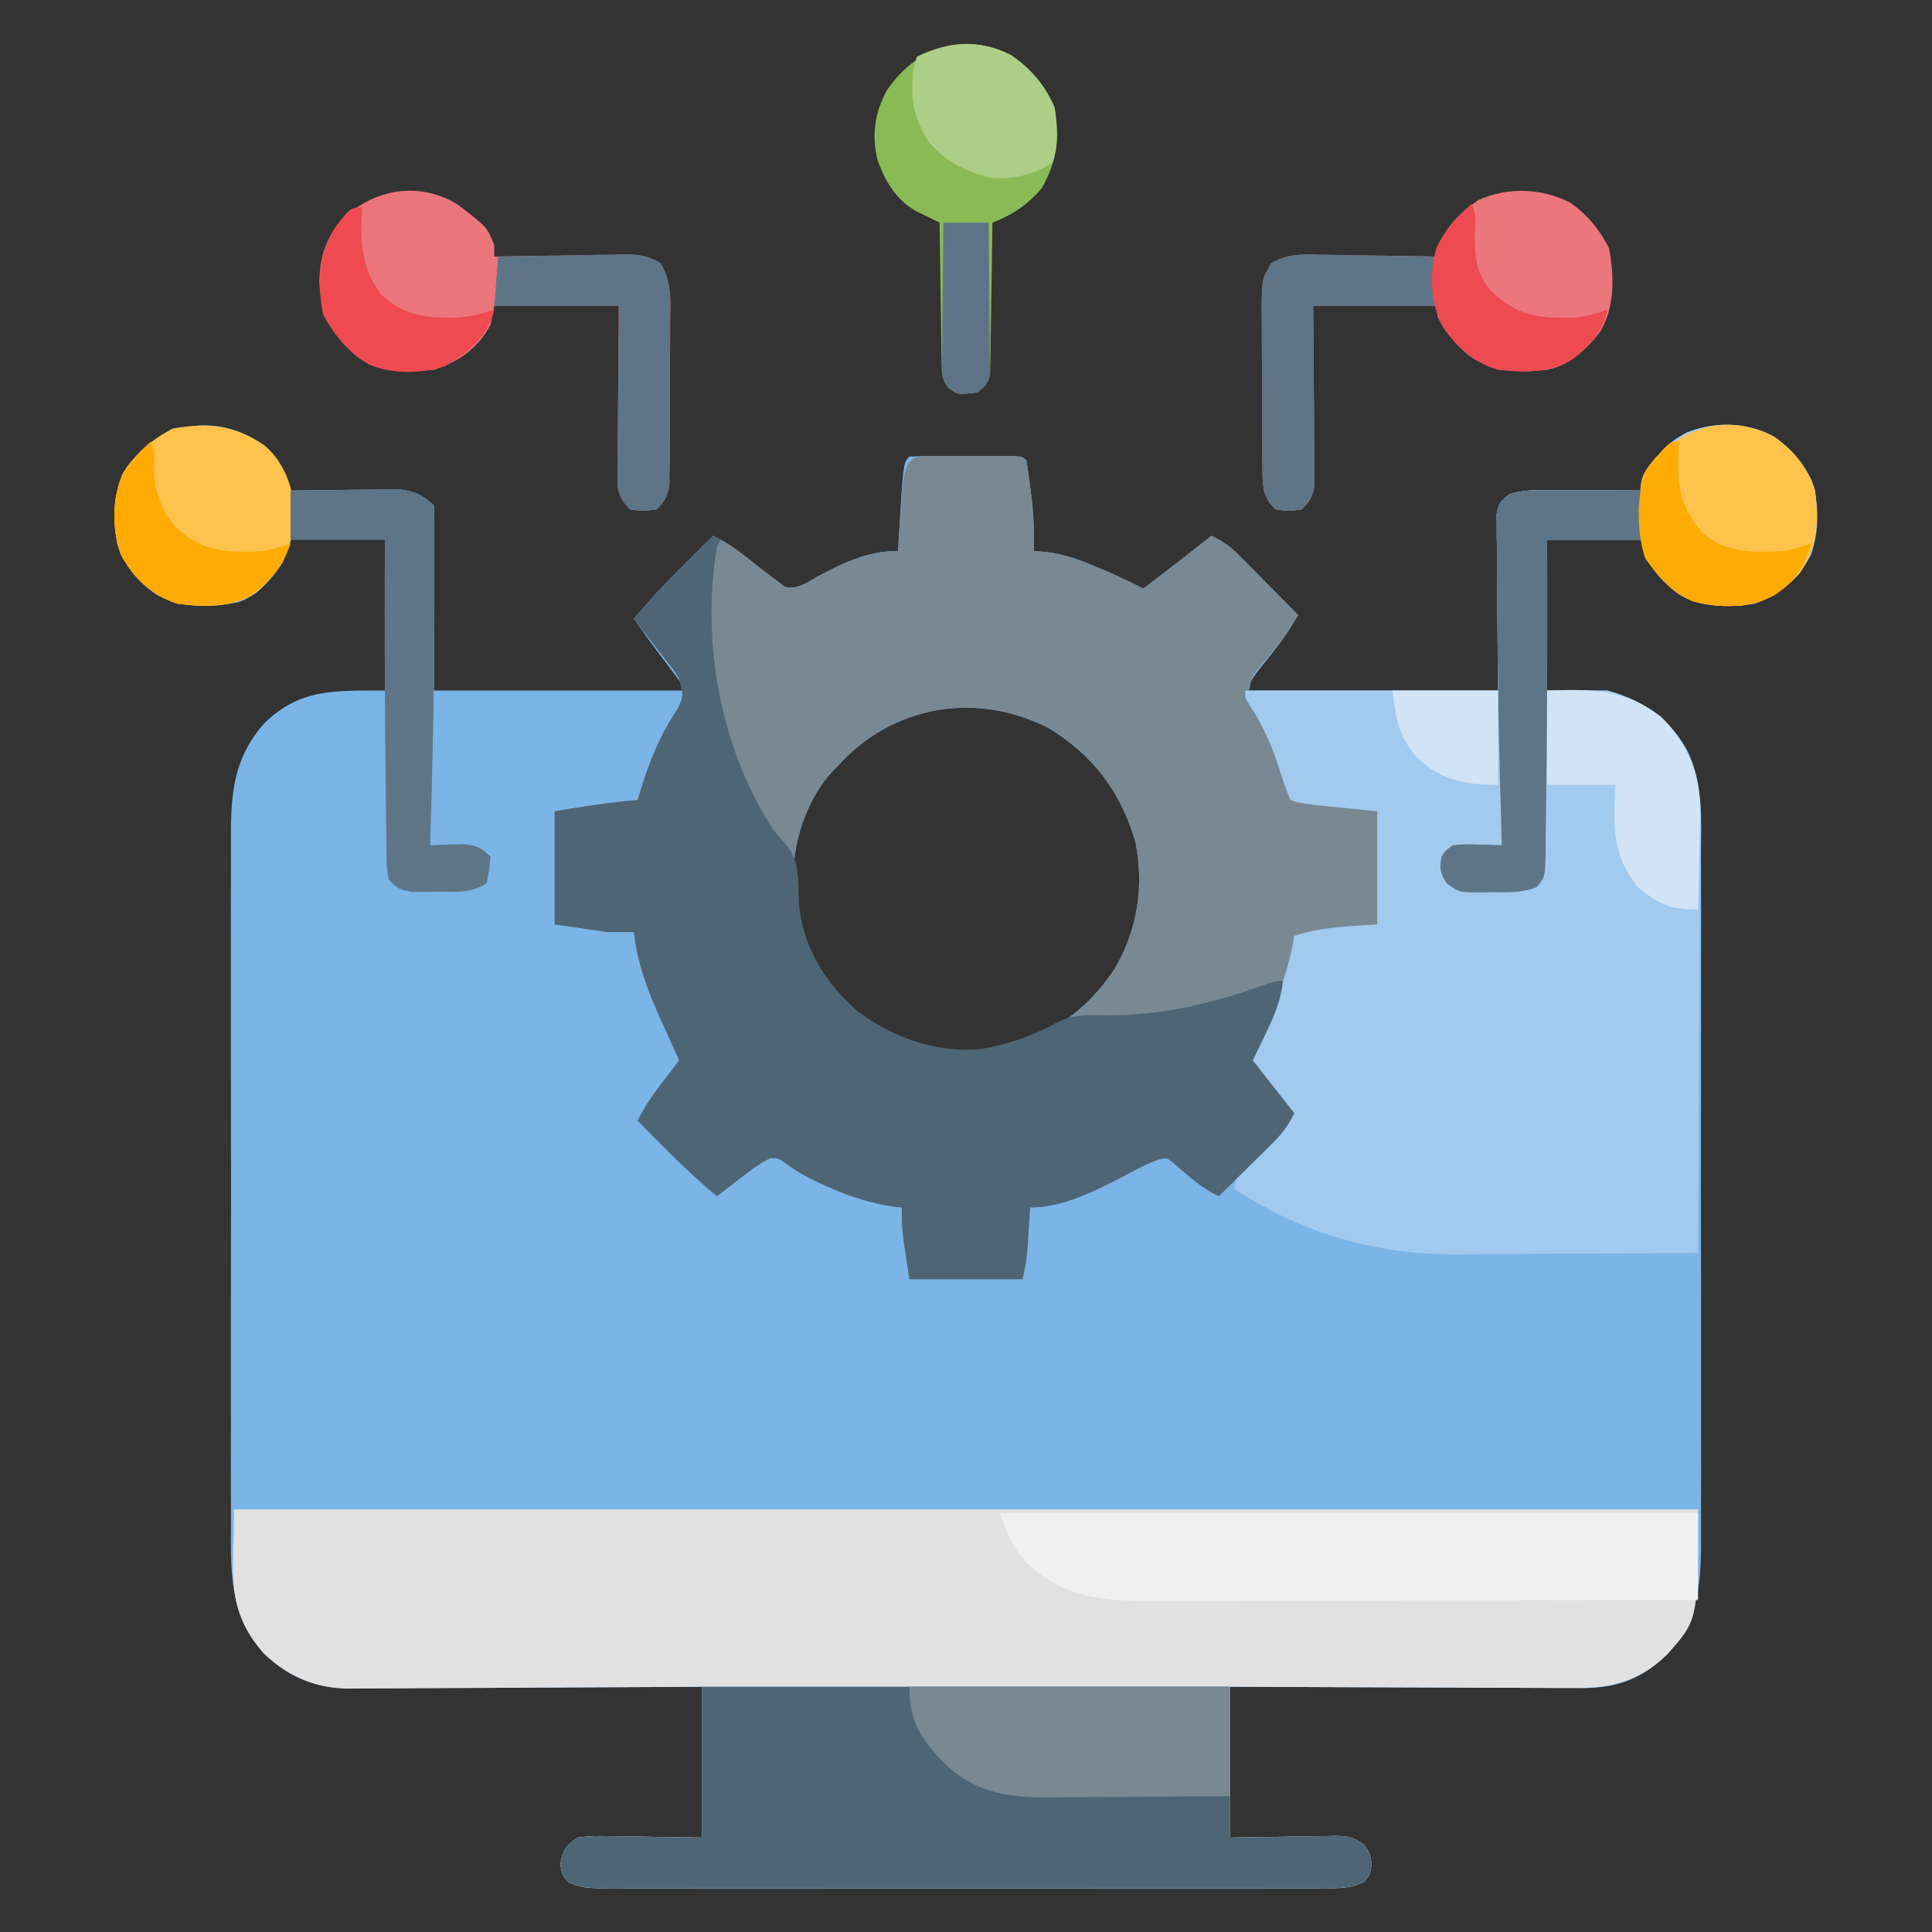 <svg xmlns="http://www.w3.org/2000/svg" width="512" height="512"><rect width="100%" height="100%" fill="#333333" stroke="none"/><path d="M0 0 C3.887 3.403 5.481 7.125 7 12 C8.415 11.976 8.415 11.976 9.858 11.952 C13.371 11.901 16.884 11.864 20.397 11.835 C21.915 11.82 23.433 11.8 24.951 11.774 C27.138 11.737 29.324 11.72 31.512 11.707 C32.826 11.691 34.141 11.676 35.495 11.659 C39.497 12.048 42.14 13.14 45 16 C45.093 17.535 45.117 19.074 45.114 20.612 C45.113 21.606 45.113 22.601 45.113 23.626 C45.108 24.679 45.103 25.732 45.098 26.816 C45.097 27.779 45.096 28.741 45.095 29.732 C45.089 33.342 45.075 36.952 45.062 40.562 C45.042 48.627 45.021 56.691 45 65 C67.11 65 89.22 65 112 65 C109.03 61.04 106.06 57.08 103 53 C101.324 50.674 99.652 48.344 98 46 C102.384 40.748 107.008 35.868 111.875 31.062 C112.908 30.037 112.908 30.037 113.961 28.99 C115.638 27.324 117.318 25.661 119 24 C123.562 26.16 127.292 29.248 131.223 32.367 C132.797 33.602 134.398 34.802 136 36 C136.657 36.499 137.315 36.998 137.992 37.512 C141.333 38.324 143.794 36.424 146.625 34.812 C153.496 31.134 160.066 28 168 28 C168.061 26.938 168.121 25.876 168.184 24.781 C169.364 4.636 169.364 4.636 171 3 C173.207 2.9 175.416 2.869 177.625 2.867 C178.287 2.866 178.949 2.865 179.631 2.864 C181.034 2.864 182.436 2.865 183.838 2.87 C185.991 2.875 188.144 2.87 190.297 2.863 C191.656 2.864 193.016 2.865 194.375 2.867 C196.243 2.869 196.243 2.869 198.148 2.871 C201 3 201 3 202 4 C202.407 6.523 202.756 9.027 203.062 11.562 C203.199 12.6 203.199 12.6 203.338 13.658 C203.935 18.473 204.082 23.149 204 28 C205.163 28.106 206.325 28.211 207.523 28.32 C211.886 28.868 215.597 30.162 219.625 31.875 C220.254 32.132 220.883 32.388 221.531 32.652 C225.444 34.268 229.235 36.066 233 38 C235.063 36.417 237.125 34.834 239.188 33.25 C239.766 32.807 240.344 32.363 240.939 31.906 C244.323 29.307 247.678 26.678 251 24 C254.568 25.514 256.837 27.605 259.547 30.352 C260.391 31.202 261.236 32.053 262.105 32.93 C263.415 34.264 263.415 34.264 264.75 35.625 C265.638 36.522 266.526 37.419 267.441 38.344 C269.632 40.558 271.818 42.777 274 45 C272.313 47.876 270.613 50.638 268.555 53.262 C268.118 53.823 267.681 54.384 267.23 54.963 C266.783 55.532 266.336 56.101 265.875 56.688 C262.651 60.655 262.651 60.655 260 65 C282.11 65 304.22 65 327 65 C326.881 49.009 326.881 49.009 326.73 33.018 C326.721 31.016 326.713 29.014 326.707 27.012 C326.684 25.448 326.684 25.448 326.661 23.852 C326.66 22.858 326.66 21.863 326.659 20.839 C326.649 19.543 326.649 19.543 326.639 18.221 C327.083 15.49 327.816 14.651 330 13 C333.506 11.831 336.648 11.875 340.293 11.902 C341.352 11.904 341.352 11.904 342.432 11.907 C344.684 11.912 346.936 11.925 349.188 11.938 C350.715 11.943 352.243 11.947 353.771 11.951 C357.514 11.962 361.257 11.979 365 12 C365.305 11.051 365.611 10.102 365.926 9.124 C367.944 3.255 371.663 -0.636 377.188 -3.438 C383.989 -6.078 390.929 -6.098 397.75 -3.5 C403.304 -0.698 407.404 3.787 410.16 9.336 C412.137 15.607 412.118 22.702 410.008 28.926 C406.576 35.314 401.892 39.635 395 42 C388.06 42.998 380.906 43.13 374.75 39.402 C369.5 35.195 366.334 31.67 365 25 C356.75 25 348.5 25 340 25 C340 38.2 340 51.4 340 65 C345.28 65 350.56 65 356 65 C365.471 67.691 372.204 72.305 377.186 80.926 C381.519 89.94 380.84 99.376 380.776 109.184 C380.785 111.314 380.795 113.444 380.808 115.574 C380.835 121.33 380.825 127.086 380.806 132.842 C380.791 138.882 380.805 144.922 380.814 150.963 C380.825 161.104 380.811 171.245 380.782 181.386 C380.75 193.09 380.76 204.793 380.793 216.497 C380.82 226.568 380.824 236.639 380.809 246.71 C380.799 252.715 380.798 258.72 380.818 264.725 C380.835 270.373 380.823 276.019 380.788 281.667 C380.781 283.732 380.783 285.798 380.796 287.863 C380.87 300.466 380.68 310.672 371.741 320.478 C365.274 326.848 358.548 329.33 349.595 329.373 C348.679 329.362 347.764 329.352 346.82 329.341 C345.341 329.341 345.341 329.341 343.832 329.342 C340.596 329.34 337.361 329.317 334.125 329.293 C331.872 329.287 329.619 329.283 327.366 329.28 C321.454 329.269 315.543 329.239 309.631 329.206 C303.591 329.175 297.551 329.162 291.512 329.146 C279.674 329.114 267.837 329.062 256 329 C256 342.2 256 355.4 256 369 C266.681 368.842 266.681 368.842 277.36 368.64 C278.704 368.628 280.047 368.618 281.391 368.609 C282.083 368.589 282.775 368.568 283.488 368.547 C286.891 368.545 288.688 368.766 291.444 370.833 C293 373 293 373 293.5 376.062 C293 379 293 379 291.486 380.66 C287.96 382.56 284.631 382.414 280.725 382.381 C279.884 382.386 279.042 382.39 278.174 382.395 C275.349 382.407 272.524 382.398 269.699 382.388 C267.676 382.392 265.652 382.398 263.628 382.404 C258.128 382.418 252.629 382.412 247.129 382.403 C241.378 382.395 235.628 382.402 229.878 382.407 C220.22 382.413 210.563 382.405 200.905 382.391 C189.733 382.375 178.561 382.38 167.389 382.397 C157.804 382.41 148.219 382.412 138.634 382.404 C132.907 382.4 127.179 382.399 121.451 382.409 C116.067 382.418 110.682 382.412 105.298 382.394 C103.319 382.39 101.341 382.391 99.362 382.398 C96.666 382.406 93.971 382.396 91.275 382.381 C90.488 382.388 89.7 382.394 88.889 382.401 C85.678 382.366 83.366 382.197 80.514 380.66 C79 379 79 379 78.5 376.062 C79.123 372.246 79.926 371.305 83 369 C85.678 368.651 87.942 368.531 90.609 368.609 C91.576 368.615 91.576 368.615 92.563 368.622 C94.959 368.642 97.355 368.698 99.75 368.75 C105.112 368.832 110.475 368.915 116 369 C116 355.8 116 342.6 116 329 C111.481 329.031 111.481 329.031 106.871 329.063 C96.901 329.13 86.931 329.174 76.96 329.207 C70.917 329.228 64.874 329.256 58.831 329.302 C52.995 329.345 47.16 329.369 41.324 329.38 C39.102 329.387 36.879 329.401 34.656 329.423 C31.535 329.452 28.415 329.456 25.293 329.454 C24.381 329.468 23.469 329.483 22.529 329.498 C13.768 329.442 6.279 326.389 -0.005 320.214 C-9.471 309.708 -8.862 298.138 -8.776 284.816 C-8.785 282.686 -8.795 280.556 -8.808 278.426 C-8.835 272.67 -8.825 266.914 -8.806 261.158 C-8.791 255.118 -8.805 249.078 -8.814 243.037 C-8.825 232.896 -8.811 222.755 -8.782 212.614 C-8.75 200.91 -8.76 189.207 -8.793 177.503 C-8.82 167.432 -8.824 157.361 -8.809 147.29 C-8.799 141.285 -8.798 135.28 -8.818 129.275 C-8.835 123.627 -8.823 117.981 -8.788 112.333 C-8.781 110.268 -8.783 108.202 -8.796 106.137 C-8.869 93.707 -8.689 83.597 -0.056 73.792 C9.356 64.452 18.646 65 32 65 C32 51.8 32 38.6 32 25 C23.75 25 15.5 25 7 25 C6.34 26.98 5.68 28.96 5 31 C2.088 35.387 -1.678 39.849 -6.797 41.59 C-14.279 42.983 -21.653 43.281 -28.5 39.625 C-33.588 36.015 -36.966 31.927 -39 26 C-39.998 19.059 -40.131 11.901 -36.398 5.746 C-26.756 -6.294 -12.926 -8.89 0 0 Z M152 85 C151.175 85.866 150.35 86.733 149.5 87.625 C142.358 96.502 139.52 107.954 140.191 119.207 C142.176 133.135 148.111 143.734 159.312 152.375 C169.212 159.181 180.862 162.603 192.828 160.504 C206.975 157.294 217.4 150.834 225.461 138.668 C231.507 128.187 233.197 117.042 230.926 105.191 C227.056 91.851 219.786 82.204 208 75 C188.827 65.085 166.538 68.846 152 85 Z " fill="#7BB4E7" transform="translate(70,118)"></path><path d="M0 0 C128.04 0 256.08 0 388 0 C388 29.271 388 29.271 379.879 38.379 C372.348 45.674 364.999 47.46 354.82 47.341 C353.341 47.341 353.341 47.341 351.832 47.342 C348.596 47.34 345.361 47.317 342.125 47.293 C339.872 47.287 337.619 47.283 335.366 47.28 C329.454 47.269 323.543 47.239 317.631 47.206 C311.591 47.175 305.551 47.162 299.512 47.146 C287.674 47.114 275.837 47.062 264 47 C264 60.2 264 73.4 264 87 C274.681 86.842 274.681 86.842 285.36 86.64 C286.704 86.628 288.047 86.618 289.391 86.609 C290.083 86.589 290.775 86.568 291.488 86.547 C294.891 86.545 296.688 86.766 299.444 88.833 C301 91 301 91 301.5 94.062 C301 97 301 97 299.486 98.66 C295.96 100.56 292.631 100.414 288.725 100.381 C287.884 100.386 287.042 100.39 286.174 100.395 C283.349 100.407 280.524 100.398 277.699 100.388 C275.676 100.392 273.652 100.398 271.628 100.404 C266.128 100.418 260.629 100.412 255.129 100.403 C249.378 100.395 243.628 100.402 237.878 100.407 C228.22 100.413 218.563 100.405 208.905 100.391 C197.733 100.375 186.561 100.38 175.389 100.397 C165.804 100.41 156.219 100.412 146.634 100.404 C140.907 100.4 135.179 100.399 129.451 100.409 C124.067 100.418 118.682 100.412 113.298 100.394 C111.319 100.39 109.341 100.391 107.362 100.398 C104.666 100.406 101.971 100.396 99.275 100.381 C98.488 100.388 97.7 100.394 96.889 100.401 C93.678 100.366 91.366 100.197 88.514 98.66 C87 97 87 97 86.5 94.062 C87.123 90.246 87.926 89.305 91 87 C93.678 86.651 95.942 86.531 98.609 86.609 C99.254 86.613 99.899 86.617 100.563 86.622 C102.959 86.642 105.355 86.698 107.75 86.75 C115.794 86.874 115.794 86.874 124 87 C124 73.8 124 60.6 124 47 C120.988 47.021 117.975 47.042 114.871 47.063 C104.901 47.13 94.931 47.174 84.96 47.207 C78.917 47.228 72.874 47.256 66.831 47.302 C60.995 47.345 55.16 47.369 49.324 47.38 C47.102 47.387 44.879 47.401 42.656 47.423 C39.535 47.452 36.415 47.456 33.293 47.454 C32.381 47.468 31.469 47.483 30.529 47.498 C21.652 47.441 14.267 44.294 7.863 38.121 C-2.482 26.344 0 16.912 0 0 Z " fill="#E1E1E2" transform="translate(62,400)"></path><path d="M0 0 C0.662 -0.001 1.324 -0.002 2.006 -0.003 C3.409 -0.004 4.811 -0.002 6.213 0.002 C8.366 0.008 10.519 0.002 12.672 -0.004 C14.031 -0.003 15.391 -0.002 16.75 0 C18.618 0.002 18.618 0.002 20.523 0.003 C23.375 0.133 23.375 0.133 24.375 1.133 C24.782 3.656 25.131 6.16 25.438 8.695 C25.574 9.733 25.574 9.733 25.713 10.791 C26.31 15.606 26.457 20.282 26.375 25.133 C28.119 25.291 28.119 25.291 29.898 25.453 C34.261 26.001 37.972 27.295 42 29.008 C42.629 29.264 43.258 29.521 43.906 29.785 C47.819 31.401 51.61 33.198 55.375 35.133 C57.438 33.55 59.5 31.967 61.562 30.383 C62.141 29.939 62.719 29.496 63.314 29.039 C66.698 26.44 70.053 23.811 73.375 21.133 C76.943 22.647 79.212 24.738 81.922 27.484 C82.766 28.335 83.611 29.186 84.48 30.062 C85.353 30.952 86.226 31.841 87.125 32.758 C88.013 33.655 88.901 34.552 89.816 35.477 C92.007 37.691 94.193 39.91 96.375 42.133 C94.692 45.018 93.011 47.733 90.859 50.289 C90.19 51.111 90.19 51.111 89.508 51.949 C88.58 53.079 87.642 54.202 86.695 55.316 C84.048 58.586 84.048 58.586 83.367 62.621 C84.644 65.803 86.142 68.791 87.75 71.82 C94.375 84.602 94.375 84.602 94.375 91.133 C95.001 91.188 95.626 91.244 96.271 91.301 C99.098 91.553 101.924 91.812 104.75 92.07 C105.735 92.157 106.72 92.244 107.734 92.334 C108.675 92.421 109.616 92.508 110.586 92.598 C111.455 92.676 112.325 92.755 113.22 92.836 C115.375 93.133 115.375 93.133 117.375 94.133 C117.375 104.033 117.375 113.933 117.375 124.133 C110.445 125.123 103.515 126.113 96.375 127.133 C95.818 129.36 95.261 131.588 94.688 133.883 C92.278 143.149 88.656 151.571 84.375 160.133 C89.82 167.063 89.82 167.063 95.375 174.133 C93.531 177.82 92.11 179.634 89.242 182.461 C88.034 183.66 88.034 183.66 86.801 184.883 C85.538 186.12 85.538 186.12 84.25 187.383 C83.401 188.223 82.551 189.064 81.676 189.93 C79.58 192.002 77.48 194.069 75.375 196.133 C70.894 194.008 67.54 190.959 63.812 187.715 C61.58 185.882 61.58 185.882 59.437 186.427 C56.099 187.569 53.052 189.306 49.938 190.945 C42.402 194.819 34.009 199.133 25.375 199.133 C25.314 200.085 25.254 201.038 25.191 202.02 C25.108 203.274 25.024 204.528 24.938 205.82 C24.816 207.682 24.816 207.682 24.691 209.582 C24.375 213.133 24.375 213.133 23.375 218.133 C13.475 218.133 3.575 218.133 -6.625 218.133 C-8.625 205.133 -8.625 205.133 -8.625 199.133 C-9.538 199.038 -9.538 199.038 -10.469 198.941 C-16.729 198.067 -22.184 196.284 -27.938 193.758 C-28.607 193.466 -29.276 193.174 -29.965 192.873 C-33.209 191.403 -35.927 189.919 -38.855 187.844 C-41.364 185.969 -41.364 185.969 -43.609 186.098 C-46.611 187.639 -49.226 189.626 -51.875 191.695 C-52.429 192.12 -52.984 192.545 -53.555 192.982 C-54.916 194.027 -56.271 195.079 -57.625 196.133 C-62.691 191.895 -67.425 187.459 -72.062 182.758 C-72.699 182.117 -73.335 181.476 -73.99 180.816 C-75.538 179.258 -77.082 177.696 -78.625 176.133 C-76.832 172.376 -74.522 169.177 -72 165.883 C-71.58 165.329 -71.16 164.774 -70.727 164.203 C-69.696 162.844 -68.661 161.488 -67.625 160.133 C-68.168 158.938 -68.71 157.743 -69.27 156.512 C-69.992 154.906 -70.715 153.301 -71.438 151.695 C-71.794 150.912 -72.15 150.129 -72.518 149.322 C-75.911 141.758 -78.744 134.412 -79.625 126.133 C-81.935 126.133 -84.245 126.133 -86.625 126.133 C-91.245 125.473 -95.865 124.813 -100.625 124.133 C-100.625 114.233 -100.625 104.333 -100.625 94.133 C-93.235 92.901 -86.059 91.758 -78.625 91.133 C-78.345 90.189 -78.066 89.246 -77.777 88.273 C-75.338 80.369 -72.53 73.661 -67.883 66.719 C-66.339 63.544 -66.66 62.467 -67.625 59.133 C-68.809 57.056 -68.809 57.056 -70.348 55.145 C-70.886 54.439 -71.424 53.733 -71.979 53.006 C-72.824 51.924 -72.824 51.924 -73.688 50.82 C-74.255 50.08 -74.823 49.339 -75.408 48.576 C-76.806 46.755 -78.212 44.941 -79.625 43.133 C-75.241 37.881 -70.617 33.001 -65.75 28.195 C-65.062 27.511 -64.373 26.828 -63.664 26.123 C-61.987 24.457 -60.307 22.794 -58.625 21.133 C-54.063 23.293 -50.333 26.381 -46.402 29.5 C-44.828 30.735 -43.227 31.935 -41.625 33.133 C-40.968 33.632 -40.31 34.131 -39.633 34.645 C-36.292 35.457 -33.831 33.556 -31 31.945 C-24.129 28.267 -17.559 25.133 -9.625 25.133 C-9.564 24.071 -9.504 23.008 -9.441 21.914 C-8.157 0.007 -8.157 0.007 0 0 Z M-25.625 82.133 C-26.45 82.999 -27.275 83.865 -28.125 84.758 C-35.267 93.635 -38.105 105.086 -37.434 116.34 C-35.449 130.268 -29.514 140.867 -18.312 149.508 C-8.413 156.314 3.237 159.736 15.203 157.637 C29.35 154.426 39.775 147.967 47.836 135.801 C53.882 125.319 55.572 114.175 53.301 102.324 C49.431 88.984 42.161 79.337 30.375 72.133 C11.202 62.218 -11.087 65.979 -25.625 82.133 Z " fill="#798994" transform="translate(247.625,120.867)"></path><path d="M0 0 C5.261 3.557 9.162 8.336 11.074 14.402 C12.103 22.501 11.836 29.482 7.02 36.27 C2.558 41.162 -1.783 43.95 -8.402 44.902 C-15.305 45.139 -21.404 44.827 -26.926 40.402 C-31.414 36.203 -33.695 33.555 -34.926 27.402 C-43.176 27.402 -51.426 27.402 -59.926 27.402 C-59.926 40.602 -59.926 53.802 -59.926 67.402 C-54.646 67.402 -49.366 67.402 -43.926 67.402 C-35.537 69.785 -29.082 73.518 -24.271 80.963 C-20.177 88.638 -19.081 94.701 -19.245 103.331 C-19.243 105.177 -19.243 105.177 -19.242 107.06 C-19.245 110.395 -19.275 113.728 -19.317 117.062 C-19.355 120.561 -19.358 124.061 -19.366 127.56 C-19.384 134.169 -19.433 140.777 -19.494 147.385 C-19.561 154.916 -19.594 162.447 -19.624 169.978 C-19.686 185.453 -19.792 200.928 -19.926 216.402 C-29.915 216.496 -39.904 216.566 -49.894 216.61 C-54.535 216.63 -59.175 216.658 -63.815 216.704 C-68.309 216.748 -72.802 216.772 -77.296 216.782 C-78.995 216.789 -80.693 216.803 -82.392 216.825 C-104.666 217.1 -124.228 211.673 -142.926 199.402 C-142.345 195.975 -141.24 194.357 -138.766 191.949 C-138.137 191.33 -137.509 190.712 -136.861 190.074 C-136.202 189.44 -135.543 188.806 -134.863 188.152 C-133.868 187.178 -133.868 187.178 -132.854 186.184 C-131.217 184.583 -129.575 182.99 -127.926 181.402 C-129.719 177.646 -132.029 174.447 -134.551 171.152 C-135.181 170.321 -135.181 170.321 -135.824 169.473 C-136.855 168.114 -137.89 166.758 -138.926 165.402 C-138.669 164.865 -138.412 164.327 -138.147 163.773 C-133.269 153.482 -128.724 143.731 -126.926 132.402 C-119.602 130.059 -112.617 129.811 -104.926 129.402 C-104.926 119.502 -104.926 109.602 -104.926 99.402 C-110.998 98.786 -110.998 98.786 -117.071 98.176 C-117.833 98.097 -118.594 98.019 -119.379 97.938 C-120.154 97.859 -120.929 97.78 -121.728 97.699 C-126.031 97.118 -126.031 97.118 -127.926 96.402 C-129.076 93.731 -129.969 91.234 -130.801 88.465 C-132.831 82.173 -135.122 76.721 -138.824 71.188 C-139.926 69.402 -139.926 69.402 -139.926 67.402 C-117.816 67.402 -95.706 67.402 -72.926 67.402 C-73.044 51.411 -73.044 51.411 -73.196 35.421 C-73.205 33.418 -73.212 31.416 -73.219 29.414 C-73.242 27.85 -73.242 27.85 -73.265 26.255 C-73.266 24.763 -73.266 24.763 -73.266 23.241 C-73.276 21.945 -73.276 21.945 -73.287 20.623 C-72.843 17.892 -72.11 17.054 -69.926 15.402 C-66.42 14.234 -63.278 14.277 -59.633 14.305 C-58.574 14.307 -58.574 14.307 -57.493 14.309 C-55.242 14.315 -52.99 14.327 -50.738 14.34 C-49.21 14.345 -47.682 14.349 -46.154 14.354 C-42.411 14.365 -38.669 14.382 -34.926 14.402 C-34.62 13.453 -34.315 12.504 -34 11.526 C-31.982 5.657 -28.263 1.767 -22.738 -1.035 C-15.122 -3.992 -7.295 -3.68 0 0 Z " fill="#A2CAEE" transform="translate(469.926,115.598)"></path><path d="M0 0 C0.66 0.33 1.32 0.66 2 1 C1.67 1.66 1.34 2.32 1 3 C-3.249 28.388 1.944 56.353 16 78 C17.112 79.302 18.237 80.595 19.375 81.875 C23.053 86.46 22.507 91.458 22.688 97.117 C23.624 108.749 29.643 118.509 38.352 126.031 C47.756 133.077 59.174 137.091 71 136 C78.206 134.736 84.514 132.569 90.941 129.086 C95.254 126.811 99.018 126.961 103.75 127.062 C119.403 127.157 132.452 123.915 147.083 118.611 C149 118 149 118 151 118 C150.425 123.202 148.704 127.242 146.438 131.875 C144.736 135.402 144.736 135.402 143 139 C148.445 145.93 148.445 145.93 154 153 C152.156 156.688 150.735 158.501 147.867 161.328 C146.659 162.527 146.659 162.527 145.426 163.75 C144.163 164.988 144.163 164.988 142.875 166.25 C142.026 167.09 141.176 167.931 140.301 168.797 C138.205 170.869 136.105 172.937 134 175 C129.519 172.875 126.165 169.826 122.438 166.582 C120.205 164.749 120.205 164.749 118.062 165.294 C114.724 166.437 111.677 168.173 108.562 169.812 C101.027 173.686 92.634 178 84 178 C83.939 178.953 83.879 179.905 83.816 180.887 C83.733 182.141 83.649 183.395 83.562 184.688 C83.441 186.55 83.441 186.55 83.316 188.449 C83 192 83 192 82 197 C72.1 197 62.2 197 52 197 C50 184 50 184 50 178 C49.087 177.905 49.087 177.905 48.156 177.809 C41.896 176.934 36.441 175.151 30.688 172.625 C30.018 172.333 29.349 172.041 28.66 171.74 C25.416 170.27 22.698 168.786 19.77 166.711 C17.261 164.836 17.261 164.836 15.016 164.965 C12.014 166.506 9.399 168.494 6.75 170.562 C6.196 170.987 5.641 171.412 5.07 171.85 C3.709 172.894 2.354 173.946 1 175 C-4.066 170.762 -8.8 166.326 -13.438 161.625 C-14.074 160.984 -14.71 160.344 -15.365 159.684 C-16.913 158.125 -18.457 156.563 -20 155 C-18.207 151.243 -15.897 148.045 -13.375 144.75 C-12.955 144.196 -12.535 143.641 -12.102 143.07 C-11.071 141.711 -10.036 140.355 -9 139 C-9.543 137.805 -10.085 136.61 -10.645 135.379 C-11.367 133.774 -12.09 132.168 -12.812 130.562 C-13.169 129.779 -13.525 128.996 -13.893 128.189 C-17.286 120.625 -20.119 113.279 -21 105 C-23.31 105 -25.62 105 -28 105 C-32.62 104.34 -37.24 103.68 -42 103 C-42 93.1 -42 83.2 -42 73 C-34.61 71.768 -27.434 70.625 -20 70 C-19.72 69.056 -19.441 68.113 -19.152 67.141 C-16.713 59.237 -13.905 52.528 -9.258 45.586 C-7.714 42.412 -8.035 41.335 -9 38 C-10.184 35.923 -10.184 35.923 -11.723 34.012 C-12.261 33.306 -12.799 32.6 -13.354 31.873 C-14.199 30.791 -14.199 30.791 -15.062 29.688 C-15.914 28.577 -15.914 28.577 -16.783 27.443 C-18.181 25.623 -19.587 23.809 -21 22 C-16.616 16.748 -11.992 11.868 -7.125 7.062 C-6.437 6.379 -5.748 5.695 -5.039 4.99 C-3.362 3.324 -1.682 1.661 0 0 Z " fill="#4E6575" transform="translate(189,142)"></path><path d="M0 0 C46.2 0 92.4 0 140 0 C140 13.2 140 26.4 140 40 C150.681 39.842 150.681 39.842 161.36 39.64 C162.704 39.628 164.047 39.618 165.391 39.609 C166.083 39.589 166.775 39.568 167.488 39.547 C170.891 39.545 172.688 39.766 175.444 41.833 C177 44 177 44 177.5 47.062 C177 50 177 50 175.486 51.66 C171.96 53.56 168.631 53.414 164.725 53.381 C163.884 53.386 163.042 53.39 162.174 53.395 C159.349 53.407 156.524 53.398 153.699 53.388 C151.676 53.392 149.652 53.398 147.628 53.404 C142.128 53.418 136.629 53.412 131.129 53.403 C125.378 53.395 119.628 53.402 113.878 53.407 C104.22 53.413 94.563 53.405 84.905 53.391 C73.733 53.375 62.561 53.38 51.389 53.397 C41.804 53.41 32.219 53.412 22.634 53.404 C16.907 53.4 11.179 53.399 5.451 53.409 C0.067 53.418 -5.318 53.412 -10.702 53.394 C-12.681 53.39 -14.659 53.391 -16.638 53.398 C-19.334 53.406 -22.029 53.396 -24.725 53.381 C-25.512 53.388 -26.3 53.394 -27.111 53.401 C-30.322 53.366 -32.634 53.197 -35.486 51.66 C-37 50 -37 50 -37.5 47.062 C-36.877 43.246 -36.074 42.305 -33 40 C-30.322 39.651 -28.058 39.531 -25.391 39.609 C-24.424 39.615 -24.424 39.615 -23.437 39.622 C-21.041 39.642 -18.645 39.698 -16.25 39.75 C-8.206 39.874 -8.206 39.874 0 40 C0 26.8 0 13.6 0 0 Z " fill="#4E6575" transform="translate(186,447)"></path><path d="M0 0 C61.05 0 122.1 0 185 0 C185 7.59 185 15.18 185 23 C164.702 23.046 144.405 23.082 124.107 23.104 C114.682 23.114 105.257 23.128 95.832 23.151 C87.614 23.171 79.397 23.184 71.179 23.188 C66.83 23.191 62.482 23.197 58.133 23.211 C54.034 23.225 49.935 23.229 45.836 23.226 C44.337 23.227 42.839 23.231 41.34 23.238 C27.948 23.304 17.36 22.794 7.211 13.332 C3.144 8.955 2.32 6.188 0 0 Z " fill="#F0F0F0" transform="translate(265,401)"></path><path d="M0 0 C4.668 3.147 7.964 7.227 10.512 12.211 C11.847 19.776 12.129 27.622 8.074 34.398 C4.406 39.11 0.074 43.174 -5.926 44.398 C-13.705 45.195 -20.46 45.129 -26.926 40.398 C-30.356 37.426 -32.892 34.467 -34.926 30.398 C-34.926 29.408 -34.926 28.418 -34.926 27.398 C-45.816 27.398 -56.706 27.398 -67.926 27.398 C-67.874 32.743 -67.874 32.743 -67.82 38.195 C-67.797 41.644 -67.779 45.092 -67.761 48.541 C-67.746 50.939 -67.725 53.337 -67.699 55.734 C-67.663 59.18 -67.646 62.625 -67.633 66.07 C-67.617 67.143 -67.602 68.216 -67.586 69.322 C-67.586 70.823 -67.586 70.823 -67.585 72.354 C-67.579 73.234 -67.572 74.113 -67.565 75.019 C-68.009 77.945 -68.853 79.303 -70.926 81.398 C-74.426 81.898 -74.426 81.898 -77.926 81.398 C-81.006 78.35 -81.31 75.937 -81.346 71.699 C-81.362 70.555 -81.378 69.41 -81.394 68.23 C-81.394 66.998 -81.394 65.766 -81.395 64.496 C-81.402 63.226 -81.41 61.956 -81.418 60.648 C-81.428 57.962 -81.433 55.277 -81.427 52.591 C-81.421 49.156 -81.451 45.723 -81.492 42.289 C-81.524 39.004 -81.52 35.719 -81.52 32.434 C-81.536 31.203 -81.552 29.973 -81.569 28.705 C-81.502 20.37 -81.502 20.37 -78.98 16.114 C-74.712 13.716 -71.286 13.767 -66.469 13.91 C-65.114 13.921 -65.114 13.921 -63.732 13.932 C-60.859 13.96 -57.987 14.022 -55.113 14.086 C-53.161 14.111 -51.208 14.134 -49.256 14.154 C-44.478 14.209 -39.702 14.296 -34.926 14.398 C-34.791 13.617 -34.656 12.836 -34.517 12.032 C-33.305 6.634 -28.601 2.606 -24.238 -0.539 C-16.565 -4.065 -7.501 -3.797 0 0 Z " fill="#EB767B" transform="translate(415.926,53.602)"></path><path d="M0 0 C8.096 6.139 8.096 6.139 10 11 C10 11.99 10 12.98 10 14 C11.216 13.974 12.432 13.948 13.684 13.921 C18.204 13.83 22.723 13.773 27.242 13.725 C29.197 13.7 31.151 13.666 33.106 13.623 C35.918 13.562 38.73 13.534 41.543 13.512 C42.414 13.486 43.285 13.46 44.182 13.434 C48.191 13.432 50.51 13.724 54.054 15.716 C57.151 20.943 56.673 26.072 56.594 32.035 C56.594 33.306 56.594 34.577 56.594 35.886 C56.589 38.571 56.574 41.253 56.542 43.938 C56.502 47.373 56.498 50.808 56.505 54.244 C56.509 57.528 56.488 60.813 56.469 64.098 C56.468 65.946 56.468 65.946 56.468 67.832 C56.452 68.977 56.436 70.122 56.42 71.301 C56.412 72.307 56.403 73.314 56.394 74.351 C55.936 77.43 55.204 78.819 53 81 C49.5 81.5 49.5 81.5 46 81 C43.928 78.905 43.083 77.547 42.639 74.621 C42.646 73.741 42.653 72.862 42.659 71.956 C42.66 70.955 42.66 69.955 42.66 68.924 C42.676 67.85 42.691 66.777 42.707 65.672 C42.711 64.568 42.716 63.464 42.72 62.326 C42.737 58.8 42.774 55.275 42.812 51.75 C42.828 49.359 42.841 46.969 42.854 44.578 C42.884 38.718 42.943 32.86 43 27 C32.11 27 21.22 27 10 27 C9.67 28.65 9.34 30.3 9 32 C5.703 38.331 0.665 41.778 -6 44 C-13.671 44.64 -20.733 44.92 -27 40 C-33.206 34.212 -35.984 29.218 -36.375 20.688 C-36.213 14.041 -34.648 8.947 -30.164 3.957 C-21.73 -3.879 -10.261 -6.002 0 0 Z " fill="#EA767B" transform="translate(121,54)"></path><path d="M0 0 C5.302 3.56 9.205 8.155 11.676 14.023 C12.856 22.14 12.376 28.266 8.176 35.461 C4.337 39.813 0.562 42.383 -4.824 44.461 C-4.839 45.718 -4.853 46.974 -4.868 48.269 C-4.926 52.926 -5.004 57.583 -5.087 62.24 C-5.12 64.257 -5.148 66.274 -5.171 68.29 C-5.204 71.187 -5.256 74.084 -5.312 76.98 C-5.322 78.335 -5.322 78.335 -5.332 79.717 C-5.352 80.558 -5.371 81.399 -5.392 82.265 C-5.403 83.004 -5.414 83.744 -5.425 84.506 C-5.939 87.021 -6.797 87.921 -8.824 89.461 C-13.976 90.105 -13.976 90.105 -16.485 88.2 C-18.132 86.062 -18.216 84.942 -18.257 82.265 C-18.276 81.424 -18.296 80.584 -18.317 79.717 C-18.323 78.814 -18.329 77.911 -18.336 76.98 C-18.363 75.588 -18.363 75.588 -18.39 74.168 C-18.445 71.203 -18.478 68.239 -18.512 65.273 C-18.545 63.264 -18.579 61.254 -18.615 59.244 C-18.7 54.317 -18.767 49.389 -18.824 44.461 C-19.656 44.056 -19.656 44.056 -20.504 43.644 C-21.229 43.287 -21.953 42.931 -22.7 42.563 C-23.419 42.211 -24.139 41.859 -24.88 41.496 C-30.311 38.605 -33.503 33.218 -35.355 27.496 C-36.84 21.053 -35.985 15.265 -32.824 9.461 C-25.159 -1.923 -12.64 -6.331 0 0 Z " fill="#8ABA55" transform="translate(267.824,14.539)"></path><path d="M0 0 C28.05 0 56.1 0 85 0 C85 9.57 85 19.14 85 29 C77.469 29.063 69.94 29.123 62.409 29.155 C58.901 29.171 55.394 29.192 51.886 29.226 C47.853 29.265 43.819 29.28 39.785 29.293 C38.541 29.308 37.297 29.324 36.015 29.34 C25.38 29.342 16.77 27.693 8.961 19.988 C2.862 13.457 0 9.19 0 0 Z " fill="#798994" transform="translate(241,447)"></path><path d="M0 0 C5.633 4.674 7.621 11.461 8.375 18.5 C7.455 27.084 4.487 33.206 -2 39 C-8.319 43.127 -15.661 42.971 -23 42 C-29.888 39.649 -34.599 35.31 -38 28.914 C-40.33 22.124 -40.368 14.215 -37.5 7.562 C-34.313 2.308 -29.622 -1.66 -24.188 -4.438 C-14.955 -6.067 -7.869 -5.379 0 0 Z " fill="#FEC34C" transform="translate(70,118)"></path><path d="M0 0 C5.261 3.557 9.162 8.336 11.074 14.402 C12.103 22.501 11.836 29.482 7.02 36.27 C2.558 41.162 -1.783 43.95 -8.402 44.902 C-15.291 45.138 -21.421 44.838 -26.926 40.402 C-32.442 35.048 -35.017 31.372 -35.269 23.499 C-35.444 10.985 -35.444 10.985 -31.344 5.84 C-22.627 -2.997 -11.391 -5.747 0 0 Z " fill="#FFC34C" transform="translate(469.926,115.598)"></path><path d="M0 0 C1.059 0.002 1.059 0.002 2.139 0.004 C4.391 0.01 6.643 0.022 8.895 0.035 C10.423 0.04 11.951 0.045 13.479 0.049 C17.221 0.06 20.964 0.077 24.707 0.098 C24.707 4.388 24.707 8.678 24.707 13.098 C16.457 13.098 8.207 13.098 -0.293 13.098 C-0.281 15.405 -0.27 17.712 -0.258 20.09 C-0.214 31.093 -0.239 42.095 -0.293 53.098 C-0.298 54.199 -0.303 55.299 -0.309 56.434 C-0.345 63.303 -0.408 70.172 -0.501 77.041 C-0.529 79.287 -0.55 81.534 -0.564 83.78 C-0.585 86.945 -0.631 90.109 -0.684 93.273 C-0.685 94.225 -0.686 95.176 -0.687 96.156 C-0.832 102.552 -0.832 102.552 -3.056 105.185 C-6.948 106.773 -10.64 106.57 -14.793 106.535 C-15.648 106.555 -16.502 106.575 -17.383 106.596 C-23.615 106.591 -23.615 106.591 -26.859 104.23 C-28.643 101.577 -28.856 100.234 -28.293 97.098 C-27.184 95.457 -27.184 95.457 -25.293 94.098 C-22.156 93.805 -22.156 93.805 -18.605 93.91 C-16.836 93.951 -16.836 93.951 -15.031 93.992 C-14.128 94.027 -13.224 94.062 -12.293 94.098 C-12.323 93.112 -12.354 92.127 -12.385 91.112 C-13.003 70.583 -13.43 50.053 -13.525 29.515 C-13.537 27.32 -13.554 25.125 -13.576 22.93 C-13.606 19.843 -13.616 16.756 -13.621 13.668 C-13.633 12.742 -13.646 11.815 -13.658 10.861 C-13.655 10.011 -13.652 9.161 -13.649 8.286 C-13.653 7.545 -13.657 6.805 -13.66 6.043 C-13.183 3.517 -12.298 2.664 -10.293 1.098 C-6.787 -0.071 -3.645 -0.027 0 0 Z " fill="#5E7588" transform="translate(410.293,129.902)"></path><path d="M0 0 C4.466 -0.074 8.931 -0.129 13.397 -0.165 C14.915 -0.18 16.433 -0.2 17.951 -0.226 C20.138 -0.263 22.324 -0.28 24.512 -0.293 C25.826 -0.309 27.141 -0.324 28.495 -0.341 C32.497 0.048 35.14 1.14 38 4 C38.102 7.132 38.139 10.242 38.133 13.375 C38.135 14.839 38.135 14.839 38.137 16.334 C38.139 19.556 38.132 22.778 38.125 26 C38.124 27.637 38.124 27.637 38.122 29.308 C38.102 50.882 37.663 72.437 37 94 C37.82 93.965 38.64 93.93 39.484 93.895 C40.562 93.867 41.64 93.84 42.75 93.812 C44.351 93.76 44.351 93.76 45.984 93.707 C49.3 94.029 50.59 94.771 53 97 C52.688 100.375 52.688 100.375 52 104 C47.84 106.773 44.449 106.331 39.562 106.312 C38.703 106.329 37.844 106.345 36.959 106.361 C35.713 106.362 35.713 106.362 34.441 106.363 C33.307 106.368 33.307 106.368 32.151 106.372 C29.12 105.848 28.012 105.39 26 103 C25.36 99.737 25.395 96.493 25.391 93.176 C25.366 91.678 25.366 91.678 25.34 90.15 C25.291 86.871 25.27 83.592 25.25 80.312 C25.222 78.058 25.193 75.804 25.162 73.549 C25.077 66.7 25.032 59.85 25 53 C24.995 51.947 24.99 50.894 24.984 49.808 C24.928 37.539 24.938 25.27 25 13 C16.75 13 8.5 13 0 13 C0 8.71 0 4.42 0 0 Z " fill="#5E7588" transform="translate(77,130)"></path><path d="M0 0 C11.815 -0.401 20.532 -0.471 30.25 7 C37.38 14.036 40.504 21.933 40.586 31.828 C40.568 34.971 40.477 38.109 40.375 41.25 C40.345 42.881 40.317 44.513 40.293 46.145 C40.228 50.098 40.124 54.048 40 58 C32.788 58.149 29.444 56.621 24 52 C19.001 45.847 17.68 39.917 17.875 32.125 C17.916 29.774 17.957 27.422 18 25 C12.06 25 6.12 25 0 25 C0 16.75 0 8.5 0 0 Z " fill="#D0E4F6" transform="translate(410,183)"></path><path d="M0 0 C0.881 0.007 1.762 0.014 2.669 0.021 C5.472 0.049 8.272 0.112 11.074 0.176 C12.978 0.201 14.883 0.224 16.787 0.244 C21.446 0.299 26.104 0.385 30.762 0.488 C31.257 6.923 31.257 6.923 31.762 13.488 C20.872 13.488 9.982 13.488 -1.238 13.488 C-1.186 18.833 -1.186 18.833 -1.133 24.285 C-1.109 27.734 -1.091 31.182 -1.073 34.631 C-1.058 37.029 -1.038 39.426 -1.012 41.824 C-0.976 45.27 -0.959 48.715 -0.945 52.16 C-0.93 53.233 -0.914 54.306 -0.898 55.412 C-0.898 56.913 -0.898 56.913 -0.898 58.444 C-0.891 59.324 -0.884 60.203 -0.878 61.109 C-1.321 64.035 -2.166 65.393 -4.238 67.488 C-7.738 67.988 -7.738 67.988 -11.238 67.488 C-14.318 64.44 -14.623 62.027 -14.658 57.789 C-14.674 56.645 -14.69 55.5 -14.706 54.32 C-14.707 53.088 -14.707 51.856 -14.707 50.586 C-14.715 49.316 -14.722 48.046 -14.73 46.738 C-14.741 44.052 -14.745 41.367 -14.739 38.681 C-14.733 35.246 -14.764 31.813 -14.804 28.378 C-14.837 25.093 -14.832 21.809 -14.832 18.523 C-14.848 17.293 -14.865 16.063 -14.882 14.795 C-14.814 6.453 -14.814 6.453 -12.279 2.204 C-8.073 -0.17 -4.752 -0.144 0 0 Z " fill="#5E7587" transform="translate(349.238,67.512)"></path><path d="M0 0 C5.605 -0.124 11.209 -0.214 16.815 -0.275 C18.721 -0.3 20.627 -0.334 22.533 -0.377 C25.276 -0.438 28.018 -0.466 30.762 -0.488 C31.611 -0.514 32.46 -0.54 33.335 -0.566 C37.292 -0.568 39.543 -0.258 43.04 1.716 C46.157 6.939 45.673 12.066 45.594 18.035 C45.594 19.306 45.594 20.577 45.594 21.886 C45.589 24.571 45.574 27.253 45.542 29.938 C45.502 33.373 45.498 36.808 45.505 40.244 C45.509 43.528 45.488 46.813 45.469 50.098 C45.469 51.33 45.468 52.562 45.468 53.832 C45.452 54.977 45.436 56.122 45.42 57.301 C45.412 58.307 45.403 59.314 45.394 60.351 C44.936 63.43 44.204 64.819 42 67 C38.5 67.5 38.5 67.5 35 67 C32.928 64.905 32.083 63.547 31.639 60.621 C31.646 59.741 31.653 58.862 31.659 57.956 C31.66 56.455 31.66 56.455 31.66 54.924 C31.676 53.85 31.691 52.777 31.707 51.672 C31.711 50.568 31.716 49.464 31.72 48.326 C31.737 44.8 31.774 41.275 31.812 37.75 C31.828 35.359 31.841 32.969 31.854 30.578 C31.884 24.718 31.943 18.86 32 13 C21.11 13 10.22 13 -1 13 C-0.67 8.71 -0.34 4.42 0 0 Z " fill="#5E7587" transform="translate(132,68)"></path><path d="M0 0 C5.302 3.56 9.205 8.155 11.676 14.023 C12.403 19.021 12.799 23.593 11.176 28.461 C5.754 32.008 0.533 33.167 -5.824 32.461 C-12.305 30.758 -17.94 27.921 -22.074 22.523 C-24.763 17.817 -26.094 14.294 -26.012 8.836 C-26.005 7.895 -25.999 6.954 -25.992 5.984 C-25.824 3.461 -25.824 3.461 -24.824 0.461 C-16.618 -3.568 -8.306 -4.161 0 0 Z " fill="#ACCE86" transform="translate(267.824,14.539)"></path><path d="M0 0 C-0.058 0.822 -0.116 1.645 -0.176 2.492 C-0.498 10.459 0.14 16.491 5 23 C11.095 28.775 16.699 29.213 24.746 29.168 C28.518 28.973 31.479 28.31 35 27 C33.074 34.531 28.464 38.065 22 42 C15.745 44.085 7.717 44.217 1.625 41.5 C-3.677 38.333 -7.647 33.648 -10.438 28.188 C-11.935 19.704 -11.636 12.438 -7 5 C-3.077 0 -3.077 0 0 0 Z " fill="#EF4A51" transform="translate(96,55)"></path><path d="M0 0 C1.396 2.791 0.946 5.016 0.812 8.125 C0.793 14.026 1.199 18.355 5 23 C10.916 28.528 15.324 30.141 23.375 30.188 C24.476 30.202 25.577 30.216 26.711 30.23 C30.115 29.992 32.824 29.214 36 28 C34.692 33.957 31.601 37.259 27 41 C20.775 44.859 14.179 44.799 7 44 C0.514 42.07 -3.96 37.988 -7.75 32.438 C-10.921 26.254 -11.246 18.285 -9.316 11.648 C-7.087 6.856 -3.884 3.531 0 0 Z " fill="#EE4A51" transform="translate(390,54)"></path><path d="M0 0 C-0.07 0.895 -0.139 1.789 -0.211 2.711 C-0.601 11.412 0.211 17.292 6 24 C12.476 29.824 19.74 29.426 28 29 C30.502 28.534 32.609 27.89 35 27 C33.227 33.352 30.622 37.182 25.125 40.812 C18.466 44.291 10.758 44.231 3.57 42.371 C-1.815 40.035 -5.649 35.73 -9 31 C-11.203 24.392 -11.387 14.828 -8.988 8.207 C-7.776 6.267 -6.581 4.648 -5 3 C-4.491 2.441 -3.982 1.881 -3.457 1.305 C-2 0 -2 0 0 0 Z " fill="#FEAB03" transform="translate(445,117)"></path><path d="M0 0 C1 3 1 3 0.812 6.562 C0.768 12.589 2.656 18.357 6.684 22.898 C14.077 29.417 20.274 29.574 30 29 C32.519 28.538 34.601 27.914 37 27 C34.908 33.408 31.536 37.157 26 41 C19.959 44.015 13.585 43.79 7 43 C0.113 40.664 -4.603 36.303 -8 29.914 C-10.364 23.025 -10.38 15.115 -7.312 8.438 C-5.321 5.118 -2.884 2.564 0 0 Z " fill="#FFAB03" transform="translate(40,117)"></path><path d="M0 0 C9.24 0 18.48 0 28 0 C28 8.25 28 16.5 28 25 C19.304 25 12.952 23.79 6.504 17.73 C1.639 12.132 0.933 7.462 0 0 Z " fill="#D0E4F6" transform="translate(369,183)"></path><path d="M0 0 C3.96 0 7.92 0 12 0 C12.074 5.926 12.129 11.853 12.165 17.78 C12.18 19.796 12.2 21.813 12.226 23.829 C12.263 26.726 12.28 29.623 12.293 32.52 C12.308 33.423 12.324 34.326 12.34 35.257 C12.34 36.518 12.34 36.518 12.341 37.804 C12.347 38.543 12.354 39.283 12.361 40.045 C11.893 42.581 11.037 43.458 9 45 C3.85 45.644 3.85 45.644 1.334 43.739 C-0.319 41.584 -0.365 40.496 -0.341 37.804 C-0.34 36.963 -0.34 36.123 -0.34 35.257 C-0.324 34.353 -0.309 33.45 -0.293 32.52 C-0.289 31.592 -0.284 30.664 -0.28 29.707 C-0.263 26.742 -0.226 23.778 -0.188 20.812 C-0.172 18.803 -0.159 16.793 -0.146 14.783 C-0.113 9.855 -0.062 4.928 0 0 Z " fill="#5D7488" transform="translate(250,59)"></path></svg>